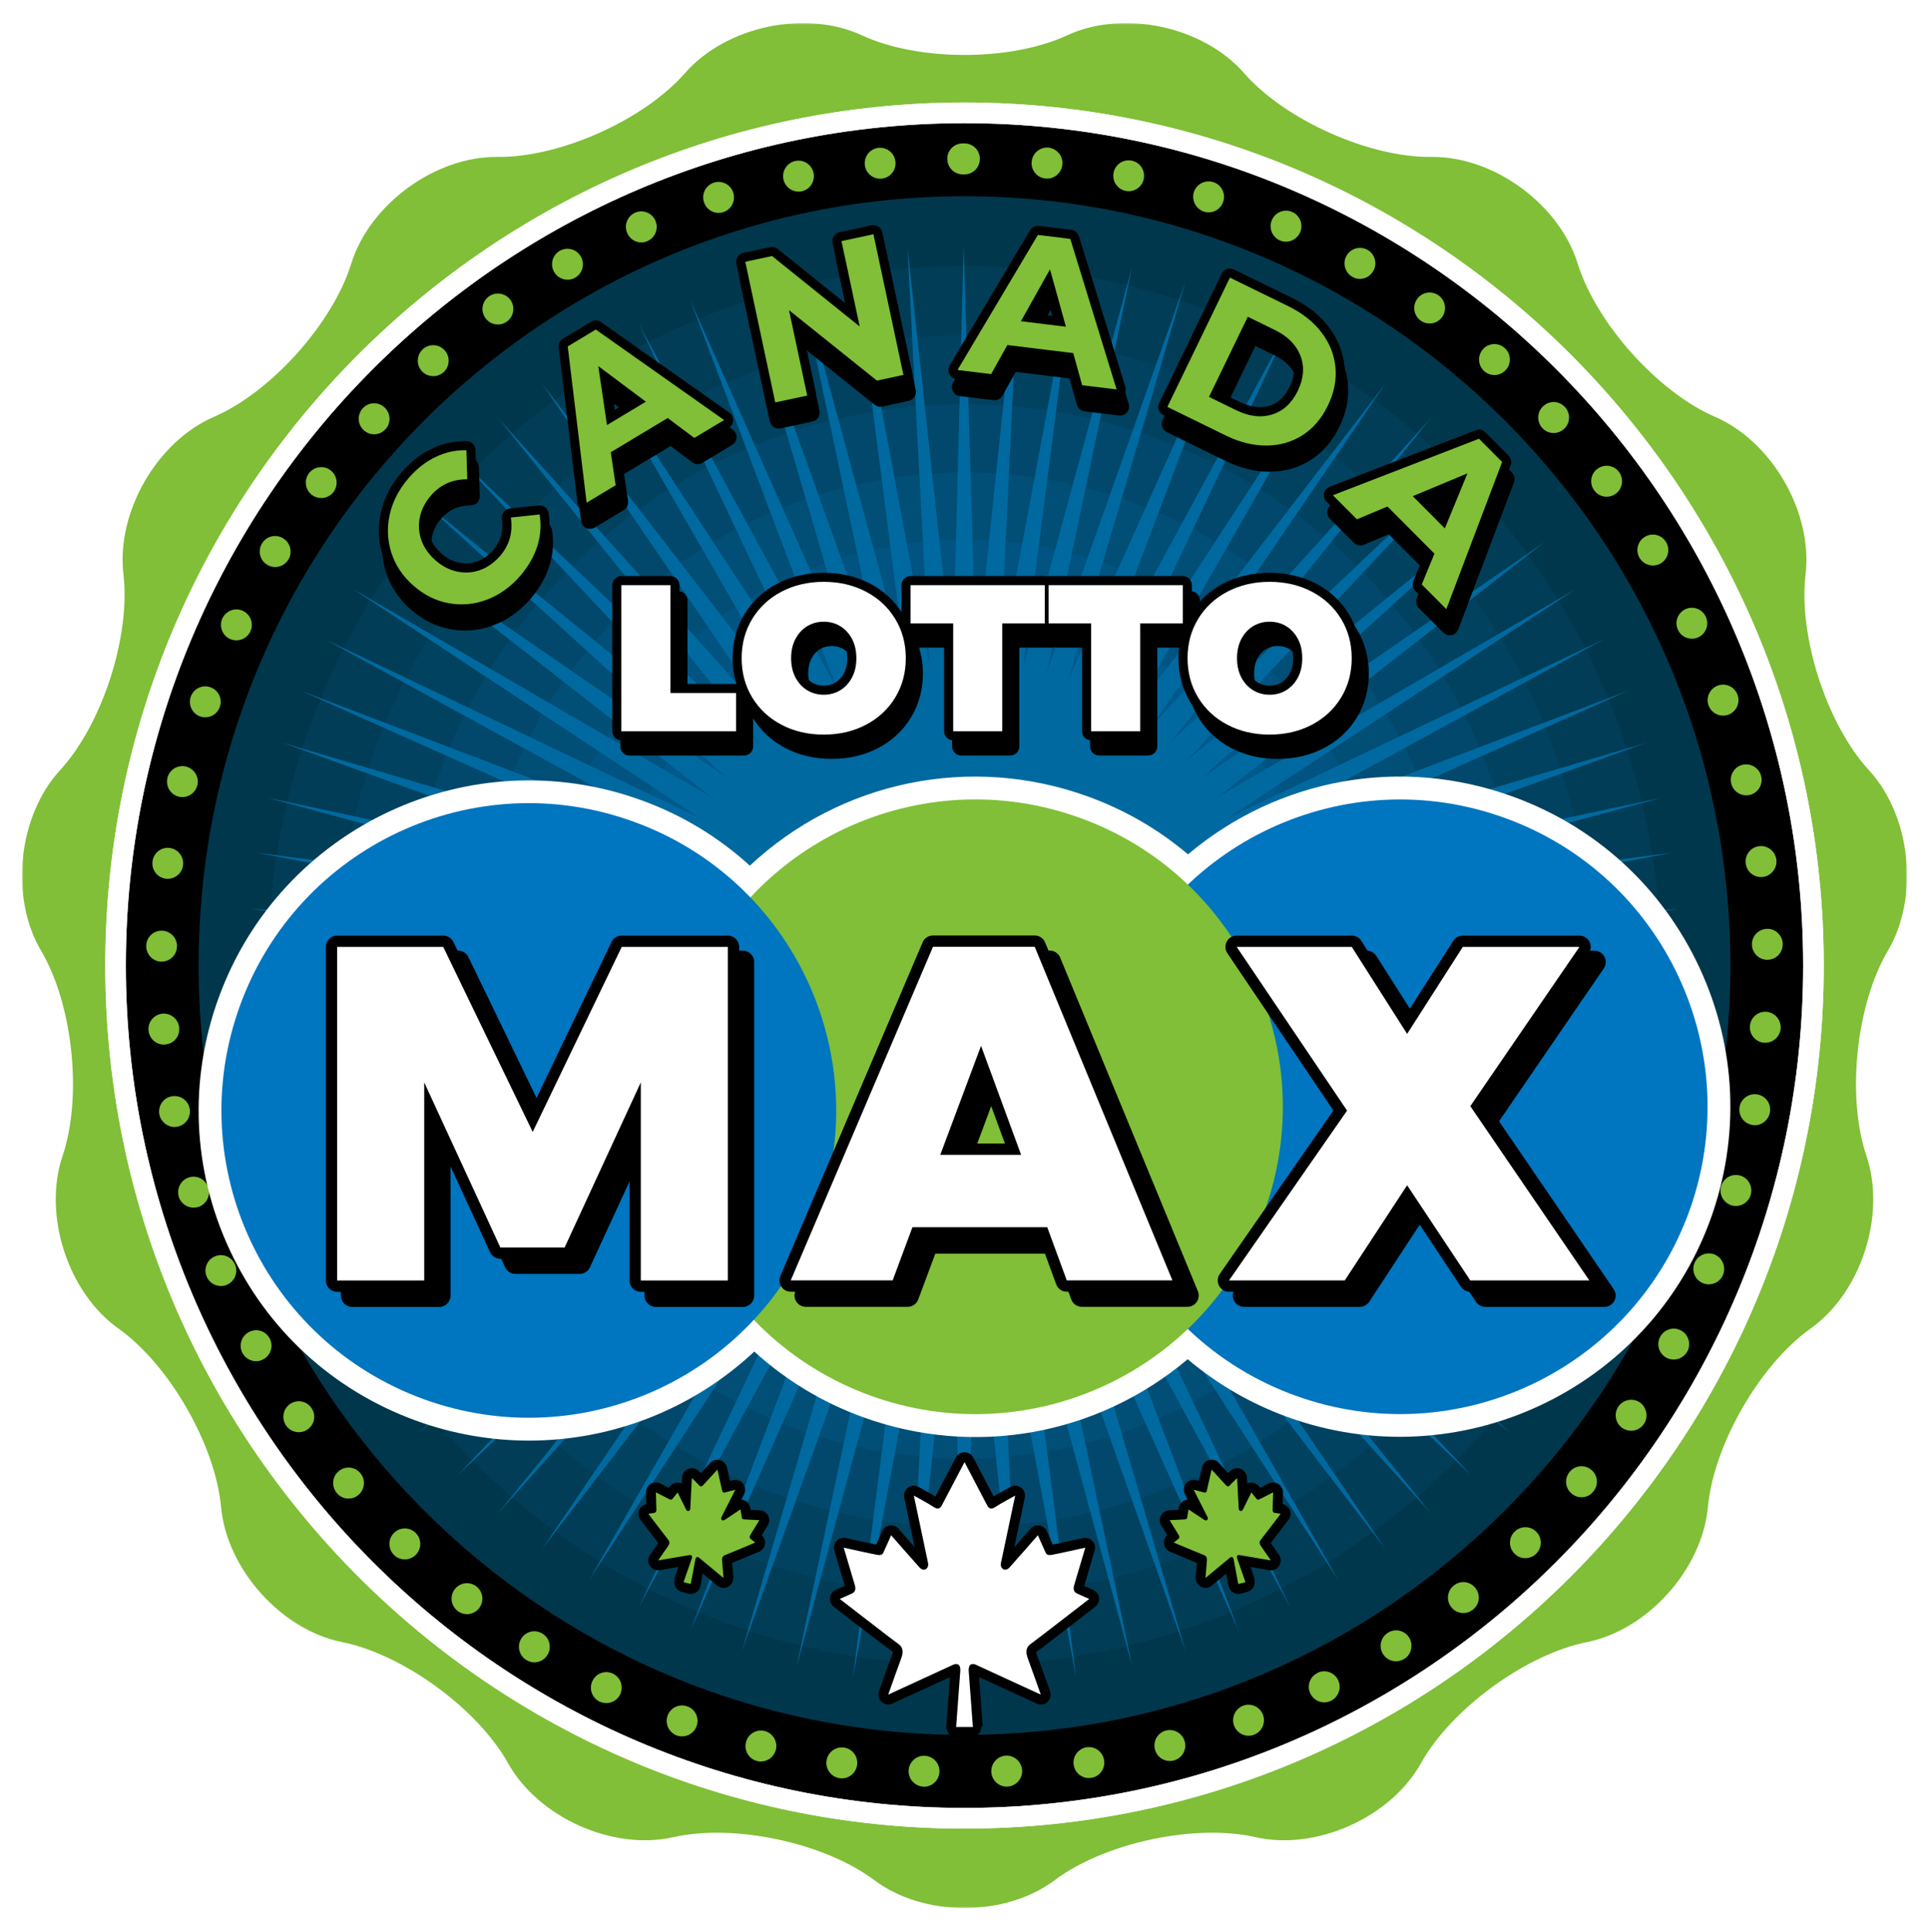 <svg xmlns="http://www.w3.org/2000/svg" xmlns:xlink="http://www.w3.org/1999/xlink" width="614" height="615" viewBox="0 0 614 615"><defs><polygon id="b" points="0 0 600 0 600 600 0 600"/><filter id="a" width="104.2%" height="104.2%" x="-2.1%" y="-1.4%" filterUnits="objectBoundingBox"><feOffset dy="4" in="SourceAlpha" result="shadowOffsetOuter1"/><feGaussianBlur in="shadowOffsetOuter1" result="shadowBlurOuter1" stdDeviation="3.5"/><feColorMatrix in="shadowBlurOuter1" result="shadowMatrixOuter1" values="0 0 0 0 0 0 0 0 0 0 0 0 0 0 0 0 0 0 0.25 0"/><feMerge><feMergeNode in="shadowMatrixOuter1"/><feMergeNode in="SourceGraphic"/></feMerge></filter></defs><g fill="none" fill-rule="evenodd" filter="url(#a)" transform="translate(7.001 3.351)"><path fill="#000" d="M299.986,31.851 C152.8,31.851 33.058,152.144 33.058,299.996 C33.058,447.849 152.8,568.141 299.986,568.141 C447.182,568.141 566.943,447.849 566.943,299.996 C566.943,152.144 447.182,31.851 299.986,31.851"/><mask id="c" fill="#fff"><use xlink:href="#b"/></mask><path fill="#80BF37" d="M299.991,574.72 C149.19,574.72 26.517,451.484 26.517,299.996 C26.517,148.517 149.19,25.281 299.991,25.281 C450.801,25.281 573.494,148.517 573.494,299.996 C573.494,451.484 450.801,574.72 299.991,574.72 M587.884,237.807 C574.461,223.212 565.374,195.159 567.713,175.445 C570.023,155.711 557.052,133.183 538.893,125.337 C520.748,117.496 501.092,95.567 495.196,76.607 C489.348,57.647 468.388,42.351 448.606,42.607 C428.839,42.844 402.036,30.85 388.983,15.931 C375.945,1.003 350.604,-4.416 332.647,3.904 C314.69,12.219 285.316,12.219 267.364,3.904 C249.416,-4.416 224.066,1.003 211.018,15.931 C197.989,30.85 171.147,42.844 151.38,42.607 C131.623,42.351 110.648,57.647 104.786,76.607 C98.909,95.567 79.263,117.496 61.103,125.337 C42.939,133.183 29.978,155.711 32.288,175.445 C34.617,195.159 25.54,223.212 12.122,237.807 C-1.292,252.397 -3.988,278.27 6.115,295.35 C16.208,312.43 19.278,341.774 12.92,360.575 C6.582,379.375 14.581,404.122 30.728,415.565 C46.871,427.066 61.551,452.586 63.365,472.349 C65.185,492.131 82.521,511.478 101.908,515.36 C121.299,519.237 145.056,536.592 154.721,553.908 C164.39,571.215 188.065,581.812 207.355,577.447 C226.627,573.067 255.36,579.206 271.209,591.084 C287.039,602.972 312.972,602.972 328.792,591.084 C344.622,579.206 373.379,573.067 392.675,577.447 C411.955,581.812 435.63,571.215 445.29,553.908 C454.95,536.592 478.716,519.237 498.098,515.36 C517.485,511.478 534.821,492.131 536.626,472.349 C538.45,452.586 553.135,427.066 569.273,415.565 C585.425,404.122 593.414,379.375 587.085,360.575 C580.713,341.774 583.798,312.43 593.877,295.35 C603.989,278.27 601.293,252.397 587.884,237.807" mask="url(#c)"/><path fill="#01374C" d="M299.986,55.116 C434.557,55.116 543.778,164.812 543.778,299.994 C543.778,435.156 434.557,544.876 299.986,544.876 C165.425,544.876 56.223,435.156 56.223,299.994 C56.223,164.812 165.425,55.116 299.986,55.116"/><path fill="#013D57" d="M521.618,295.293 C524.203,418.172 427.005,520.017 304.668,522.613 C182.341,525.213 80.965,427.575 78.381,304.696 C75.801,181.803 172.975,79.973 295.307,77.377 C417.639,74.781 519.034,172.4 521.618,295.293"/><path fill="#014261" d="M499.457,290.591 C504.621,401.181 419.455,495.16 309.354,500.352 C199.257,505.544 105.711,419.991 100.542,309.401 C95.373,198.797 180.529,104.833 290.626,99.641 C400.728,94.448 494.288,179.987 499.457,290.591"/><path fill="#01486C" d="M477.296,285.889 C485.045,384.19 411.902,470.298 314.035,478.091 C216.172,485.875 130.458,412.403 122.704,314.102 C114.955,215.791 188.084,129.687 285.946,121.904 C383.813,114.116 469.542,187.573 477.296,285.889"/><path fill="#014E76" d="M455.13,281.184 C465.468,367.197 404.353,445.445 318.715,455.829 C233.088,466.213 155.204,404.822 144.866,318.805 C134.532,232.779 195.633,154.545 281.265,144.166 C366.903,133.781 444.796,195.163 455.13,281.184"/><path fill="#015381" d="M432.968,276.482 C445.891,350.205 396.799,420.588 323.396,433.568 C250.003,446.544 179.95,397.234 167.027,323.506 C154.109,249.773 203.187,179.404 276.585,166.424 C349.988,153.444 420.045,202.749 432.968,276.482"/><path fill="#00598B" d="M410.807,271.78 C426.314,333.22 389.25,395.727 328.086,411.308 C266.918,426.88 204.696,389.646 189.188,328.211 C173.686,266.762 210.741,204.259 271.904,188.688 C333.077,173.112 395.304,210.336 410.807,271.78"/><path fill="#005E96" d="M388.646,267.078 C406.738,316.228 381.7,370.871 332.767,389.043 C283.833,407.215 229.442,382.067 211.35,332.916 C193.262,283.756 218.295,229.119 267.224,210.947 C316.157,192.775 370.558,217.923 388.646,267.078"/><path fill="#0064A0" d="M366.484,262.376 C387.156,299.238 374.151,346.015 337.447,366.783 C300.748,387.546 254.183,374.479 233.516,337.617 C212.839,300.746 225.849,253.974 262.548,233.211 C299.247,212.442 345.812,225.51 366.484,262.376"/><path fill="#006AAB" d="M344.323,257.674 C367.579,282.247 366.597,321.153 342.128,344.517 C317.664,367.877 278.934,366.891 255.677,342.318 C232.421,317.74 233.403,278.834 257.867,255.469 C282.332,232.11 321.066,233.096 344.323,257.674"/><path fill="#006FB5" d="M322.161,252.972 C348.002,265.261 359.043,296.297 346.814,322.262 C334.579,348.218 303.68,359.312 277.839,347.023 C251.993,334.735 240.952,303.689 253.187,277.733 C265.416,251.773 296.321,240.683 322.161,252.972"/><path fill="#0075C0" d="M299.998,248.27 C328.423,248.27 351.497,271.44 351.497,299.997 C351.497,328.548 328.423,351.724 299.998,351.724 C271.572,351.724 248.504,328.548 248.504,299.997 C248.504,271.44 271.572,248.27 299.998,248.27"/><path fill="#80BF37" d="M299.697,48.158 L299.437,48.158 C296.708,48.158 294.532,45.958 294.532,43.227 C294.494,40.5 296.674,38.301 299.398,38.301 L299.629,38.301 L299.986,38.301 C302.719,38.301 304.89,40.5 304.89,43.227 C304.89,45.958 302.719,48.158 299.986,48.158 L299.697,48.158 Z M325.759,49.473 L325.721,49.473 C323.059,49.178 321.076,46.78 321.384,44.049 C321.668,41.361 324.065,39.389 326.765,39.645 C329.422,39.944 331.443,42.342 331.154,45.069 C330.88,47.602 328.748,49.507 326.284,49.507 C326.096,49.507 325.908,49.473 325.759,49.473 L325.759,49.473 Z M268.268,45.137 C267.974,42.41 269.957,40.002 272.624,39.708 C275.353,39.447 277.73,41.39 278.014,44.116 C278.308,46.814 276.363,49.246 273.63,49.507 L273.63,49.536 L273.144,49.536 C270.679,49.536 268.528,47.66 268.268,45.137 L268.268,45.137 Z M351.268,53.418 C348.602,52.862 346.917,50.266 347.461,47.602 C347.981,44.938 350.623,43.227 353.251,43.793 C355.912,44.315 357.597,46.945 357.053,49.613 C356.601,51.943 354.541,53.514 352.274,53.514 C351.956,53.514 351.59,53.485 351.268,53.418 L351.268,53.418 Z M242.369,49.734 C241.801,47.07 243.51,44.445 246.152,43.889 C248.804,43.333 251.384,45.035 251.957,47.704 C252.51,50.358 250.835,52.992 248.155,53.548 C247.827,53.616 247.505,53.645 247.149,53.645 C244.891,53.645 242.855,52.04 242.369,49.734 L242.369,49.734 Z M376.228,60.026 C373.663,59.166 372.195,56.405 373.003,53.809 C373.86,51.218 376.613,49.802 379.217,50.628 C381.773,51.45 383.212,54.24 382.365,56.802 C381.72,58.905 379.809,60.253 377.686,60.253 C377.195,60.253 376.714,60.157 376.228,60.026 L376.228,60.026 Z M217.072,57 C216.211,54.404 217.65,51.615 220.234,50.788 C222.79,49.966 225.577,51.378 226.4,53.974 C227.213,56.57 225.803,59.34 223.214,60.186 C222.723,60.355 222.237,60.423 221.722,60.423 C219.652,60.423 217.717,59.074 217.072,57 L217.072,57 Z M400.341,69.163 C397.906,68.071 396.741,65.155 397.838,62.69 C398.912,60.186 401.824,59.035 404.307,60.123 C406.795,61.206 407.917,64.135 406.834,66.63 C405.996,68.467 404.201,69.588 402.324,69.588 C401.655,69.588 400.986,69.458 400.341,69.163 L400.341,69.163 Z M192.656,66.862 C191.539,64.363 192.656,61.472 195.144,60.355 C197.637,59.272 200.54,60.384 201.613,62.888 C202.706,65.383 201.584,68.274 199.101,69.395 C198.446,69.685 197.796,69.821 197.132,69.821 C195.245,69.821 193.445,68.704 192.656,66.862 L192.656,66.862 Z M423.443,80.761 C421.114,79.417 420.228,76.429 421.595,74.055 C422.928,71.696 425.946,70.836 428.285,72.189 C430.653,73.533 431.472,76.555 430.119,78.919 C429.19,80.529 427.573,81.423 425.85,81.423 C425.008,81.423 424.199,81.225 423.443,80.761 L423.443,80.761 Z M169.361,79.189 C168.018,76.825 168.837,73.833 171.19,72.479 C173.544,71.135 176.561,71.957 177.89,74.321 C179.242,76.69 178.424,79.678 176.066,81.055 C175.272,81.491 174.463,81.689 173.65,81.689 C171.951,81.689 170.271,80.799 169.361,79.189 L169.361,79.189 Z M445.217,94.703 C442.979,93.122 442.488,90.033 444.062,87.833 C445.641,85.595 448.668,85.107 450.911,86.683 C453.087,88.259 453.621,91.348 452.042,93.547 C451.104,94.896 449.607,95.621 448.047,95.621 C447.07,95.621 446.064,95.326 445.217,94.703 L445.217,94.703 Z M147.496,93.876 C145.898,91.676 146.418,88.587 148.612,87.007 C150.841,85.431 153.878,85.924 155.485,88.128 C157.05,90.362 156.53,93.451 154.335,95.027 C153.454,95.65 152.468,95.95 151.491,95.95 C149.95,95.95 148.449,95.225 147.496,93.876 L147.496,93.876 Z M465.427,110.801 L465.427,110.801 C463.406,108.998 463.208,105.87 465.013,103.84 C466.76,101.8 469.884,101.601 471.905,103.405 C473.946,105.188 474.177,108.302 472.358,110.342 C471.376,111.458 470.043,112.024 468.69,112.024 C467.526,112.024 466.366,111.628 465.427,110.801 L465.427,110.801 Z M127.219,110.738 C125.409,108.698 125.606,105.58 127.637,103.767 C129.669,101.964 132.768,102.157 134.573,104.202 C136.373,106.237 136.176,109.36 134.149,111.164 C133.196,111.985 132.056,112.387 130.905,112.387 C129.539,112.387 128.186,111.826 127.219,110.738 L127.219,110.738 Z M483.928,128.915 C482.085,126.914 482.191,123.791 484.193,121.949 C486.176,120.068 489.275,120.199 491.119,122.21 C492.962,124.187 492.856,127.301 490.844,129.181 C489.906,130.032 488.732,130.491 487.528,130.491 C486.2,130.491 484.896,129.964 483.928,128.915 L483.928,128.915 Z M108.756,129.568 C106.754,127.726 106.629,124.608 108.491,122.602 C110.325,120.595 113.401,120.465 115.403,122.345 C117.395,124.187 117.525,127.301 115.696,129.312 L115.696,129.273 C114.71,130.361 113.401,130.888 112.092,130.888 C110.888,130.888 109.699,130.462 108.756,129.568 L108.756,129.568 Z M500.461,148.794 L500.461,148.794 C498.834,146.599 499.258,143.51 501.433,141.9 C503.623,140.257 506.703,140.692 508.33,142.891 C509.928,145.057 509.504,148.151 507.363,149.761 C506.477,150.442 505.418,150.771 504.393,150.771 C502.896,150.771 501.433,150.085 500.461,148.794 L500.461,148.794 Z M92.296,150.215 C90.135,148.567 89.711,145.487 91.314,143.317 C92.945,141.141 96.031,140.692 98.187,142.326 C100.343,143.964 100.805,147.054 99.169,149.224 L99.198,149.224 C98.22,150.51 96.748,151.187 95.241,151.187 C94.231,151.187 93.176,150.868 92.296,150.215 L92.296,150.215 Z M514.9,170.292 C513.49,167.957 514.245,164.902 516.584,163.519 C518.89,162.112 521.912,162.871 523.303,165.197 C524.723,167.532 523.972,170.553 521.652,171.97 C520.882,172.429 519.977,172.656 519.121,172.656 C517.46,172.656 515.843,171.81 514.9,170.292 L514.9,170.292 Z M78.059,172.429 C75.734,171.056 74.988,168.025 76.36,165.69 C77.765,163.321 80.778,162.567 83.098,163.988 C85.423,165.395 86.178,168.421 84.807,170.751 C83.854,172.298 82.246,173.149 80.586,173.149 C79.729,173.149 78.843,172.927 78.059,172.429 L78.059,172.429 Z M527.086,193.139 C525.917,190.674 526.99,187.754 529.445,186.569 C531.861,185.419 534.811,186.492 535.957,188.962 C537.097,191.394 536.053,194.352 533.598,195.508 C532.924,195.832 532.217,195.962 531.529,195.962 C529.671,195.962 527.895,194.923 527.086,193.139 L527.086,193.139 Z M66.156,196.03 C63.702,194.889 62.648,191.916 63.793,189.46 L63.793,189.484 C64.944,187.024 67.851,185.946 70.31,187.087 C72.76,188.247 73.838,191.167 72.697,193.632 L72.697,193.661 C71.841,195.445 70.079,196.484 68.245,196.484 C67.528,196.484 66.84,196.32 66.156,196.03 L66.156,196.03 Z M536.804,217.132 C535.923,214.57 537.285,211.746 539.86,210.852 C542.387,209.967 545.188,211.316 546.093,213.912 C546.973,216.455 545.64,219.269 543.056,220.182 C542.531,220.347 541.963,220.448 541.448,220.448 C539.427,220.448 537.511,219.172 536.804,217.132 L536.804,217.132 Z M56.752,220.719 C54.172,219.824 52.834,217.035 53.72,214.439 C54.596,211.877 57.378,210.485 59.967,211.418 C62.518,212.302 63.889,215.092 62.975,217.654 C62.287,219.694 60.39,220.985 58.359,220.985 C57.806,220.985 57.281,220.917 56.752,220.719 L56.752,220.719 Z M544.042,242.019 C543.422,239.379 545.058,236.716 547.662,236.092 C550.323,235.478 552.975,237.112 553.591,239.752 C554.212,242.415 552.571,245.074 549.938,245.693 C549.573,245.756 549.183,245.823 548.817,245.823 C546.579,245.823 544.567,244.276 544.042,242.019 L544.042,242.019 Z M49.922,246.249 C47.304,245.63 45.668,242.966 46.288,240.341 L46.255,240.341 C46.876,237.682 49.523,236.029 52.175,236.648 C54.793,237.281 56.434,239.916 55.842,242.58 L55.808,242.58 C55.284,244.847 53.258,246.375 51.068,246.375 C50.673,246.375 50.317,246.346 49.922,246.249 L49.922,246.249 Z M548.658,267.515 C548.321,264.822 550.189,262.357 552.908,261.999 C555.579,261.67 558.048,263.551 558.414,266.277 C558.746,268.951 556.826,271.436 554.159,271.793 C553.962,271.793 553.736,271.822 553.529,271.822 C551.065,271.822 548.976,270.029 548.658,267.515 L548.658,267.515 Z M45.793,272.349 C43.083,272.021 41.182,269.536 41.543,266.833 C41.875,264.136 44.32,262.226 47.006,262.56 C49.691,262.913 51.621,265.393 51.265,268.071 C50.962,270.585 48.839,272.378 46.418,272.378 C46.187,272.378 45.99,272.378 45.793,272.349 L45.793,272.349 Z M550.641,293.369 L550.641,293.369 C550.55,290.618 552.711,288.409 555.415,288.307 C558.144,288.22 560.363,290.367 560.455,293.113 L560.426,293.113 C560.532,295.815 558.38,298.107 555.642,298.165 L555.55,298.165 C552.879,298.165 550.718,296.037 550.641,293.369 L550.641,293.369 Z M44.32,298.759 C41.61,298.691 39.483,296.4 39.545,293.727 C39.579,290.981 41.836,288.834 44.551,288.902 C47.27,288.97 49.393,291.213 49.364,293.925 L49.325,293.925 C49.301,296.598 47.111,298.759 44.421,298.759 L44.32,298.759 Z M554.515,324.574 C551.815,324.347 549.794,322.003 549.991,319.286 C550.189,316.549 552.532,314.529 555.257,314.717 C557.976,314.944 559.978,317.333 559.781,320.04 C559.584,322.626 557.418,324.574 554.9,324.574 L554.515,324.574 Z M40.267,320.591 C40.036,317.918 42.067,315.529 44.777,315.302 C47.468,315.114 49.816,317.134 50.052,319.842 C50.278,322.592 48.247,324.932 45.533,325.13 C45.408,325.159 45.278,325.159 45.138,325.159 C42.626,325.159 40.465,323.211 40.267,320.591 L40.267,320.591 Z M550.67,350.728 C547.989,350.235 546.223,347.649 546.714,344.966 C547.2,342.307 549.77,340.532 552.407,341.03 C555.098,341.523 556.855,344.062 556.359,346.745 C555.945,349.123 553.895,350.83 551.555,350.83 C551.262,350.83 550.973,350.796 550.67,350.728 L550.67,350.728 Z M43.704,347.33 C43.247,344.646 45.013,342.079 47.66,341.625 C50.341,341.137 52.901,342.892 53.388,345.57 C53.85,348.243 52.083,350.83 49.431,351.284 C49.133,351.342 48.839,351.381 48.546,351.381 C46.226,351.381 44.156,349.679 43.704,347.33 L43.704,347.33 Z M544.182,376.345 C541.569,375.562 540.086,372.821 540.827,370.244 C541.569,367.6 544.307,366.101 546.911,366.846 C549.505,367.6 551.007,370.375 550.256,372.956 C549.635,375.146 547.662,376.543 545.549,376.543 C545.096,376.543 544.634,376.476 544.182,376.345 L544.182,376.345 Z M49.884,373.551 L49.884,373.512 C49.133,370.926 50.639,368.185 53.219,367.402 C55.842,366.647 58.557,368.146 59.312,370.771 L59.341,370.771 C60.092,373.377 58.586,376.118 56.006,376.872 C55.549,376.993 55.053,377.061 54.629,377.061 C52.468,377.061 50.538,375.692 49.884,373.551 L49.884,373.551 Z M535.085,401.121 C532.544,400.111 531.341,397.22 532.337,394.725 C533.362,392.177 536.25,390.969 538.767,391.979 C541.251,393.028 542.454,395.9 541.448,398.448 C540.668,400.338 538.835,401.479 536.9,401.479 C536.279,401.479 535.668,401.372 535.085,401.121 L535.085,401.121 Z M58.759,398.974 L58.759,398.974 C57.743,396.446 58.947,393.575 61.44,392.555 C63.957,391.491 66.801,392.714 67.851,395.247 C68.861,397.756 67.653,400.628 65.165,401.638 C64.549,401.914 63.923,402.006 63.307,402.006 C61.372,402.006 59.539,400.855 58.759,398.974 L58.759,398.974 Z M523.438,424.848 C521.041,423.571 520.146,420.569 521.426,418.201 C522.697,415.774 525.657,414.865 528.063,416.151 C530.46,417.446 531.341,420.41 530.104,422.837 L530.075,422.837 C529.18,424.49 527.471,425.404 525.748,425.404 C524.959,425.404 524.16,425.234 523.438,424.848 L523.438,424.848 Z M70.175,423.344 C68.9,420.946 69.814,417.964 72.201,416.687 C74.589,415.348 77.578,416.281 78.843,418.689 C80.124,421.082 79.204,424.074 76.812,425.336 C76.1,425.742 75.315,425.95 74.526,425.95 C72.76,425.95 71.056,424.978 70.175,423.344 L70.175,423.344 Z M509.432,447.245 C507.194,445.742 506.612,442.672 508.094,440.419 C509.639,438.142 512.681,437.547 514.938,439.046 C517.167,440.588 517.749,443.658 516.267,445.911 C515.304,447.308 513.754,448.086 512.195,448.086 C511.256,448.086 510.284,447.801 509.432,447.245 L509.432,447.245 Z M84.051,446.404 C82.511,444.108 83.098,441.077 85.36,439.539 C87.617,438.012 90.659,438.597 92.166,440.878 C93.701,443.097 93.114,446.206 90.852,447.695 C90.005,448.284 89.052,448.546 88.104,448.546 C86.535,448.546 85.004,447.801 84.051,446.404 L84.051,446.404 Z M493.251,468.071 C491.148,466.345 490.883,463.208 492.63,461.153 C494.353,459.036 497.443,458.775 499.522,460.53 C501.64,462.256 501.9,465.364 500.134,467.448 C499.195,468.642 497.804,469.251 496.394,469.251 C495.263,469.251 494.165,468.874 493.251,468.071 L493.251,468.071 Z M100.179,467.863 L100.179,467.863 C98.447,465.819 98.711,462.681 100.805,460.955 C102.865,459.205 105.974,459.471 107.707,461.579 C109.444,463.633 109.175,466.761 107.081,468.506 C106.172,469.309 105.06,469.667 103.948,469.667 C102.538,469.667 101.166,469.082 100.179,467.863 L100.179,467.863 Z M475.015,487.138 C473.128,485.199 473.166,482.076 475.111,480.186 C477.046,478.281 480.16,478.31 482.056,480.283 C483.928,482.207 483.89,485.335 481.955,487.239 C480.992,488.177 479.765,488.637 478.533,488.637 C477.243,488.637 475.958,488.148 475.015,487.138 L475.015,487.138 Z M118.44,487.645 L118.44,487.645 C116.476,485.731 116.447,482.603 118.344,480.67 C120.211,478.716 123.315,478.678 125.279,480.563 C127.219,482.444 127.281,485.567 125.375,487.544 C124.398,488.545 123.118,489.023 121.843,489.023 C120.63,489.023 119.388,488.574 118.44,487.645 L118.44,487.645 Z M454.935,504.237 C453.245,502.1 453.621,499.016 455.743,497.343 C457.861,495.617 460.941,495.975 462.616,498.136 C464.339,500.253 463.969,503.357 461.827,505.02 C460.941,505.735 459.873,506.108 458.8,506.108 C457.341,506.108 455.907,505.474 454.935,504.237 L454.935,504.237 Z M138.597,505.378 L138.597,505.378 C136.479,503.705 136.118,500.582 137.774,498.494 C139.449,496.342 142.553,495.975 144.68,497.672 C146.808,499.335 147.169,502.472 145.47,504.595 C144.521,505.803 143.082,506.465 141.61,506.465 C140.565,506.465 139.487,506.108 138.597,505.378 L138.597,505.378 Z M433.223,519.185 C431.765,516.908 432.453,513.838 434.735,512.402 C437.03,510.913 440.058,511.609 441.511,513.867 C442.941,516.173 442.291,519.218 440.019,520.703 L440.019,520.664 C439.182,521.215 438.263,521.466 437.387,521.466 C435.769,521.466 434.162,520.664 433.223,519.185 L433.223,519.185 Z M160.457,521.007 L160.457,521.007 C158.171,519.542 157.478,516.501 158.946,514.186 C160.395,511.904 163.432,511.203 165.723,512.697 C168.018,514.123 168.663,517.198 167.239,519.475 C166.276,520.968 164.717,521.8 163.071,521.8 C162.161,521.8 161.266,521.534 160.457,521.007 L160.457,521.007 Z M410.116,531.817 C408.884,529.38 409.861,526.436 412.297,525.208 L412.297,525.169 C414.693,523.951 417.663,524.933 418.895,527.379 C420.098,529.806 419.121,532.769 416.715,534.007 C415.993,534.345 415.247,534.543 414.506,534.543 C412.72,534.543 410.973,533.513 410.116,531.817 L410.116,531.817 Z M183.791,534.272 C181.374,533.064 180.388,530.105 181.601,527.669 C182.804,525.208 185.754,524.207 188.18,525.435 C190.596,526.658 191.573,529.607 190.365,532.082 C189.508,533.77 187.776,534.77 185.985,534.77 C185.258,534.77 184.508,534.601 183.791,534.272 L183.791,534.272 Z M385.806,541.973 C384.867,539.435 386.133,536.583 388.674,535.602 C391.201,534.64 394.031,535.931 395.008,538.483 C395.952,541.031 394.681,543.873 392.159,544.835 C391.557,545.063 390.975,545.169 390.393,545.169 C388.458,545.169 386.557,543.941 385.806,541.973 L385.806,541.973 Z M208.39,545.063 C205.839,544.072 204.568,541.258 205.516,538.701 C206.464,536.167 209.285,534.867 211.836,535.839 C214.387,536.781 215.657,539.605 214.714,542.172 C213.963,544.139 212.096,545.367 210.103,545.367 C209.55,545.367 208.948,545.27 208.39,545.063 L208.39,545.063 Z M360.634,549.568 C359.917,546.895 361.467,544.202 364.099,543.506 C366.703,542.815 369.403,544.4 370.116,547.025 C370.794,549.66 369.244,552.353 366.602,553.044 C366.188,553.165 365.755,553.204 365.37,553.204 C363.161,553.204 361.178,551.758 360.634,549.568 L360.634,549.568 Z M233.951,553.204 C231.338,552.512 229.759,549.829 230.452,547.199 C231.112,544.574 233.793,542.974 236.44,543.665 C239.053,544.366 240.637,547.064 239.944,549.699 C239.347,551.889 237.349,553.363 235.203,553.363 C234.76,553.363 234.336,553.305 233.951,553.204 L233.951,553.204 Z M334.755,554.456 C334.331,551.758 336.194,549.264 338.85,548.838 C341.522,548.408 344.02,550.264 344.433,552.938 C344.867,555.65 343.043,558.13 340.376,558.565 C340.083,558.604 339.818,558.633 339.596,558.633 C337.233,558.633 335.111,556.892 334.755,554.456 L334.755,554.456 Z M260.192,558.671 C257.511,558.236 255.677,555.751 256.096,553.044 C256.5,550.371 259.022,548.5 261.703,548.935 C264.389,549.331 266.223,551.86 265.804,554.562 C265.443,556.989 263.325,558.734 260.938,558.734 C260.712,558.734 260.452,558.695 260.192,558.671 L260.192,558.671 Z M308.524,556.684 C308.404,553.967 310.483,551.628 313.188,551.492 C315.868,551.371 318.188,553.44 318.347,556.167 C318.482,558.894 316.383,561.19 313.698,561.359 L313.433,561.359 C310.839,561.359 308.668,559.319 308.524,556.684 L308.524,556.684 Z M286.861,561.359 C284.194,561.229 282.086,558.932 282.206,556.206 C282.341,553.503 284.685,551.4 287.347,551.531 C290.076,551.671 292.155,553.967 292.02,556.684 C291.895,559.319 289.719,561.398 287.116,561.398 C287.019,561.398 286.957,561.398 286.861,561.359 L286.861,561.359 Z"/><polygon fill="#0069A0" points="299.737 70.819 303.722 203.632 317.641 71.302 311.192 204.13 335.545 73.826 318.633 205.135 353.421 77.302 326.107 207.122 370.334 82.291 333.028 209.119 387.246 88.295 340.522 212.111 403.63 95.788 346.967 215.607 419.027 104.756 353.421 219.605 433.971 114.772 359.413 224.091 448.391 125.761 365.357 229.094 461.299 138.224 370.829 234.572 473.745 151.189 375.777 240.102 484.652 165.185 380.268 246.565 494.59 180.157 383.747 253.058 503.538 196.139 387.246 259.565 511.017 212.604 390.202 266.551 516.985 229.094 392.719 274.049 521.943 246.565 394.172 281.024 525.442 264.061 395.669 288.532 527.415 282.011 396.179 296.514 528.411 300.004 396.179 303.997 527.415 317.992 395.669 311.456 525.442 335.981 394.172 318.984 521.943 353.438 392.719 326.482 516.985 370.923 390.202 333.457 511.017 387.892 387.246 340.453 503.538 404.367 384.248 347.443 494.59 419.832 380.268 353.902 484.652 434.789 375.777 359.935 473.745 448.785 370.829 365.91 461.299 462.258 365.357 371.397 448.391 474.267 359.413 375.898 433.971 485.729 353.421 380.384 419.027 495.712 346.967 384.397 403.63 504.205 340.522 387.892 387.246 511.723 333.028 390.875 370.334 518.191 326.107 393.379 353.421 523.195 318.633 394.877 335.545 526.709 311.192 396.362 317.641 528.691 303.722 396.85 299.737 529.165 296.257 396.85 281.828 528.691 288.811 396.362 264.467 526.709 281.351 394.877 246.558 523.195 273.925 393.379 229.159 518.191 266.431 390.875 212.757 511.723 259.491 387.892 196.344 504.205 253.017 384.397 180.457 495.712 246.558 380.384 165.536 485.729 240.085 375.898 151.608 474.267 234.641 371.397 138.69 462.258 229.159 365.91 126.253 448.785 224.183 359.935 115.332 434.789 219.716 353.902 105.388 419.832 215.741 347.443 96.427 404.367 212.261 340.453 88.981 387.892 209.768 333.457 83.003 370.923 207.294 326.482 78.046 353.438 205.296 318.984 74.552 335.981 204.305 311.456 72.569 317.992 203.8 303.997 71.592 300.004 203.8 296.514 72.569 282.011 204.305 288.532 74.552 264.061 205.296 281.024 78.046 246.565 207.294 274.049 83.003 229.094 209.768 266.551 88.981 212.604 212.261 259.565 96.427 196.139 215.741 253.058 105.388 180.157 219.716 246.565 115.332 165.185 224.183 240.102 126.253 151.189 229.159 234.572 138.69 138.224 234.641 229.094 151.608 125.761 240.085 224.091 165.536 114.772 246.558 219.605 180.457 104.756 253.017 215.607 196.344 95.788 259.491 212.111 212.757 88.295 266.431 209.119 229.159 82.291 273.925 207.122 246.558 77.302 281.351 205.135 264.467 73.826 288.811 204.13 281.828 71.302 296.257 203.632"/><path fill="#FFF" d="M299.981,31.851 C152.8,31.851 33.053,152.144 33.053,299.996 C33.053,447.849 152.8,568.141 299.981,568.141 C447.182,568.141 566.943,447.849 566.943,299.996 C566.943,152.144 447.182,31.851 299.981,31.851 M299.981,574.721 C149.19,574.721 26.508,451.484 26.508,299.996 C26.508,148.518 149.19,25.282 299.981,25.282 C450.796,25.282 573.494,148.518 573.494,299.996 C573.494,451.484 450.796,574.721 299.981,574.721"/><path fill="#FFF" d="M533.924,300.626 C522.064,275.144 500.998,255.821 474.589,246.24 C438.968,233.255 399.925,240.332 371.144,264.605 C361.701,256.624 351.045,250.46 339.397,246.225 C301.952,232.583 260.469,241.251 231.683,268.207 C221.59,259.031 210.034,252.05 197.241,247.41 C142.82,227.579 82.427,255.749 62.612,310.202 C53.034,336.496 54.252,364.961 66.034,390.351 C77.879,415.876 98.96,435.232 125.407,444.862 C137.17,449.136 149.332,451.215 161.379,451.215 C187.658,451.215 213.36,441.333 233.093,422.876 C243.181,432.047 254.742,439.042 267.554,443.707 C303.208,456.668 342.256,449.571 371.043,425.312 C380.476,433.284 391.122,439.453 402.765,443.688 C457.161,463.455 517.559,435.295 537.403,380.909 C546.976,354.552 545.739,326.035 533.924,300.626"/><path fill="#0075C0" d="M472.13,253.069 C421.363,234.563 365.239,260.76 346.762,311.53 C328.284,362.271 354.458,418.378 405.225,436.864 C455.997,455.317 512.102,429.154 530.608,378.418 C549.051,327.648 522.912,271.507 472.13,253.069"/><path fill="#80BF37" d="M336.93,253.055 C286.157,234.549 230.024,260.746 211.542,311.526 C193.065,362.271 219.238,418.388 270.015,436.879 C320.796,455.337 376.911,429.169 395.417,378.428 C413.865,327.648 387.726,271.493 336.93,253.055"/><path fill="#0075C0" d="M194.773,254.237 C144.005,235.731 87.881,261.928 69.404,312.698 C50.927,363.435 77.1,419.546 127.868,438.033 C178.64,456.485 234.745,430.322 253.251,379.586 C271.694,328.816 245.555,272.675 194.773,254.237"/><path fill="#000" d="M229.462 295.265 195.675 295.265C194.299 295.265 193.043 296.063 192.446 297.3L167.336 349.501 142.097 297.3C141.5 296.058 140.244 295.265 138.868 295.265L105.09 295.265C103.112 295.265 101.504 296.88 101.504 298.871L101.504 405.057C101.504 407.049 103.112 408.663 105.09 408.663L132.813 408.663C134.796 408.663 136.403 407.049 136.403 405.057L136.403 358.358 153.788 396.06C154.375 397.332 155.65 398.149 157.046 398.149L177.506 398.149C178.902 398.149 180.173 397.332 180.76 396.06L198.164 358.348 198.164 405.057C198.164 407.049 199.771 408.663 201.754 408.663L229.462 408.663C231.445 408.663 233.053 407.049 233.053 405.057L233.053 298.871C233.053 296.88 231.445 295.265 229.462 295.265M506.625 403.003 470.142 349.564 503.477 300.912C504.228 299.81 504.319 298.379 503.699 297.194 503.078 296.01 501.85 295.265 500.517 295.265L463.395 295.265C462.177 295.265 461.031 295.889 460.377 296.924L445.678 319.882 431.085 296.933C430.426 295.894 429.285 295.265 428.062 295.265L391.426 295.265C390.102 295.265 388.885 296.005 388.259 297.18 387.638 298.359 387.715 299.785 388.456 300.893L422.205 350.942 386.04 402.974C385.27 404.081 385.184 405.517 385.8 406.706 386.416 407.9 387.643 408.645 388.981 408.645L425.824 408.645C427.032 408.645 428.159 408.035 428.823 407.02L445.688 381.268 462.803 407.04C463.467 408.045 464.588 408.645 465.787 408.645L503.67 408.645C504.998 408.645 506.225 407.905 506.841 406.721 507.462 405.536 507.385 404.11 506.625 403.003M317.659 361.453 302.257 361.453 310.021 340.68 317.659 361.453ZM330.452 297.457C329.893 296.108 328.589 295.233 327.136 295.233L294.749 295.233C293.315 295.233 292.015 296.089 291.452 297.418L246.181 403.609C245.705 404.721 245.82 405.997 246.484 407.012 247.149 408.022 248.275 408.632 249.478 408.632L281.918 408.632C283.414 408.632 284.752 407.694 285.277 406.287L290.711 391.697 328.618 391.697 333.975 406.272C334.49 407.684 335.838 408.632 337.339 408.632L370.963 408.632C372.161 408.632 373.283 408.032 373.947 407.031 374.611 406.026 374.736 404.759 374.279 403.647L330.452 297.457Z"/><path fill="#000" d="M224.675 290.459 190.888 290.459C189.511 290.459 188.255 291.252 187.658 292.494L162.549 344.69 137.314 292.49C136.713 291.247 135.457 290.459 134.085 290.459L100.307 290.459C98.324 290.459 96.717 292.074 96.717 294.066L96.717 400.251C96.717 402.243 98.324 403.858 100.307 403.858L128.025 403.858C130.008 403.858 131.621 402.243 131.621 400.251L131.621 353.552 149 391.255C149.592 392.526 150.863 393.343 152.259 393.343L172.719 393.343C174.115 393.343 175.385 392.526 175.977 391.255L193.376 353.542 193.376 400.251C193.376 402.243 194.988 403.858 196.967 403.858L224.675 403.858C226.658 403.858 228.265 402.243 228.265 400.251L228.265 294.066C228.265 292.074 226.658 290.459 224.675 290.459M501.84 398.197 465.358 344.754 498.693 296.106C499.443 295.004 499.535 293.573 498.914 292.388 498.293 291.199 497.066 290.46 495.733 290.46L458.61 290.46C457.387 290.46 456.247 291.083 455.592 292.118L440.889 315.076 426.3 292.127C425.641 291.088 424.5 290.46 423.278 290.46L386.641 290.46C385.318 290.46 384.095 291.194 383.474 292.374 382.849 293.554 382.926 294.98 383.672 296.087L417.416 346.136 381.251 398.168C380.486 399.27 380.394 400.711 381.015 401.9 381.631 403.094 382.858 403.839 384.196 403.839L421.04 403.839C422.248 403.839 423.374 403.23 424.038 402.214L440.898 376.462 458.018 402.234C458.682 403.239 459.799 403.839 461.002 403.839L498.885 403.839C500.213 403.839 501.441 403.099 502.057 401.915 502.678 400.73 502.596 399.299 501.84 398.197M312.869 356.648 297.468 356.648 305.236 335.875 312.869 356.648ZM325.662 292.651C325.109 291.302 323.8 290.427 322.351 290.427L289.964 290.427C288.525 290.427 287.231 291.283 286.668 292.612L241.397 398.803C240.92 399.915 241.036 401.191 241.7 402.206 242.364 403.217 243.49 403.826 244.694 403.826L277.133 403.826C278.63 403.826 279.968 402.888 280.493 401.481L285.922 386.886 323.833 386.886 329.19 401.467C329.705 402.878 331.048 403.826 332.555 403.826L366.178 403.826C367.377 403.826 368.498 403.226 369.162 402.226 369.826 401.22 369.951 399.953 369.494 398.842L325.662 292.651Z"/><polygon fill="#FFF" points="100.304 294.064 134.081 294.064 162.559 352.96 190.889 294.064 224.676 294.064 224.676 400.249 196.968 400.249 196.968 337.186 172.72 389.739 152.26 389.739 128.026 337.186 128.026 400.249 100.304 400.249"/><polygon fill="#FFF" points="386.643 294.064 423.275 294.064 440.886 321.755 458.607 294.064 495.734 294.064 460.994 344.751 498.882 400.23 460.994 400.23 440.886 369.933 421.037 400.23 384.194 400.23 421.773 346.168"/><path fill="#FFF" d="M292.287,360.25 L318.022,360.25 L305.263,325.544 L292.287,360.25 Z M332.553,400.22 L326.339,383.285 L283.431,383.285 L277.131,400.22 L244.692,400.22 L289.967,294.029 L322.349,294.029 L366.181,400.22 L332.553,400.22 Z"/><path fill="#000" d="M165.535 158.948 156.385 159.929C155.606 160.016 154.893 160.418 154.407 161.041 153.926 161.665 153.719 162.462 153.835 163.241 154.407 167.103 153.502 170.342 151.072 173.146 149.537 174.916 147.857 176.11 145.922 176.801 144.045 177.478 142.173 177.604 140.199 177.183 138.197 176.762 136.368 175.8 134.597 174.253 132.831 172.706 131.642 171.01 130.944 169.061 130.265 167.166 130.14 165.286 130.554 163.304 130.963 161.317 131.945 159.431 133.461 157.681 135.872 154.897 138.909 153.543 142.741 153.543L142.808 153.543C143.578 153.335 144.343 153.234 144.887 152.668 145.431 152.107 145.729 151.344 145.705 150.56L145.436 141.312C145.388 139.765 144.151 138.528 142.615 138.499 138.823 138.412 135.069 139.209 131.531 140.897 128.032 142.56 124.827 145.064 122.001 148.327 118.623 152.209 116.38 156.531 115.331 161.162 114.277 165.827 114.474 170.463 115.918 174.949 117.362 179.416 120.014 183.371 123.797 186.692 127.585 190.013 131.844 192.116 136.44 192.948 137.961 193.223 139.482 193.359 140.998 193.359 144.074 193.359 147.12 192.793 150.104 191.667 154.518 189.999 158.455 187.2 161.81 183.337 164.644 180.064 166.68 176.525 167.86 172.813 169.053 169.037 169.332 165.179 168.692 161.351 168.437 159.842 167.128 158.832 165.535 158.948M188.397 121.138 194.475 125.682 189.508 128.674 188.397 121.138ZM185.374 100.606C184.445 99.949 183.208 99.905 182.231 100.49L173.313 105.861C172.331 106.451 171.792 107.558 171.927 108.699L177.938 158.454C178.058 159.43 178.66 160.276 179.536 160.711 179.94 160.91 180.373 161.002 180.806 161.002 181.321 161.002 181.836 160.866 182.289 160.591L191.539 155.026C192.545 154.422 193.089 153.267 192.911 152.106L191.641 143.53 206.445 134.625 213.357 139.808C214.3 140.509 215.571 140.581 216.567 139.972L226.049 134.273C226.886 133.765 227.415 132.871 227.449 131.889 227.488 130.908 227.026 129.975 226.222 129.409L185.374 100.606ZM274.925 72.034C274.593 70.473 273.062 69.477 271.498 69.806L261.328 71.986C260.582 72.145 259.923 72.6 259.509 73.248 259.09 73.895 258.946 74.679 259.105 75.433L263.205 94.659 241.629 77.308C240.95 76.762 240.055 76.559 239.222 76.738L230.703 78.565C229.957 78.725 229.303 79.179 228.889 79.822 228.47 80.47 228.326 81.253 228.484 82.007L238.024 126.783C238.317 128.141 239.516 129.079 240.849 129.079 241.046 129.079 241.248 129.055 241.455 129.011L251.62 126.831C252.366 126.672 253.026 126.217 253.44 125.569 253.858 124.922 254.003 124.138 253.844 123.384L249.739 104.139 271.392 121.494C272.071 122.04 272.937 122.253 273.799 122.069L282.25 120.256C283.001 120.092 283.656 119.643 284.07 118.995 284.488 118.347 284.633 117.564 284.474 116.81L274.925 72.034ZM329.428 98.679 323.681 97.974 327.392 91.341 329.428 98.679ZM337.523 73.265C337.187 72.173 336.243 71.38 335.112 71.24L324.788 69.978C323.652 69.838 322.55 70.384 321.963 71.375L296.377 114.362C295.877 115.203 295.833 116.247 296.262 117.122 296.69 118.007 297.537 118.611 298.509 118.727L309.218 120.037C310.378 120.182 311.509 119.602 312.082 118.578L316.303 111.026 333.437 113.115 335.748 121.478C336.065 122.604 337.023 123.436 338.183 123.576L349.152 124.92C349.267 124.935 349.383 124.939 349.498 124.939 350.35 124.939 351.163 124.562 351.717 123.9 352.343 123.146 352.55 122.126 352.256 121.183L337.523 73.265ZM398.643 105.742C402.084 107.43 404.274 109.61 405.338 112.404 406.368 115.131 406.127 118.012 404.578 121.207 403.033 124.398 400.934 126.375 398.162 127.236 395.322 128.12 392.266 127.724 388.829 126.047L382.77 123.078 392.593 102.784 398.643 105.742ZM422.034 114.681C421.591 110.122 419.892 105.892 416.99 102.097 414.146 98.389 410.252 95.305 405.42 92.941L386.837 83.843C386.149 83.5 385.35 83.461 384.628 83.703 383.901 83.954 383.304 84.491 382.972 85.177L363.061 126.332C362.368 127.772 362.964 129.508 364.394 130.209L382.982 139.307C387.727 141.632 392.463 142.812 397.045 142.812 397.127 142.812 397.204 142.812 397.286 142.807 402.046 142.764 406.406 141.502 410.247 139.051 414.088 136.58 417.154 133.013 419.358 128.435 421.582 123.857 422.477 119.23 422.034 114.681L422.034 114.681ZM455.854 154.114 452.956 161.148 448.86 157.034 455.854 154.114ZM474.254 143.082 466.895 135.685C466.086 134.873 464.883 134.607 463.814 135.033L417.306 153.011C416.397 153.364 415.723 154.157 415.521 155.119 415.319 156.076 415.612 157.077 416.305 157.773L423.939 165.436C424.762 166.262 426.018 166.509 427.086 166.059L435.047 162.728 447.267 174.993 443.961 183.008C443.518 184.091 443.763 185.338 444.591 186.17L452.417 194.026C452.961 194.572 453.702 194.872 454.458 194.872 454.66 194.872 454.862 194.852 455.064 194.809 456.017 194.601 456.807 193.919 457.158 193.006L474.913 146.161C475.317 145.093 475.062 143.889 474.254 143.082L474.254 143.082Z"/><path fill="#000" d="M164.45 153.519 155.3 154.5C154.52 154.587 153.808 154.989 153.322 155.612 152.841 156.236 152.634 157.034 152.749 157.812 153.322 161.674 152.417 164.913 149.987 167.717 148.451 169.487 146.771 170.681 144.837 171.372 142.96 172.049 141.087 172.175 139.114 171.754 137.112 171.333 135.283 170.371 133.512 168.824 131.745 167.277 130.557 165.581 129.859 163.632 129.18 161.737 129.055 159.857 129.469 157.875 129.878 155.888 130.86 154.002 132.376 152.252 134.787 149.468 137.824 148.114 141.655 148.114L141.723 148.114C142.493 147.906 143.258 147.805 143.802 147.239 144.346 146.678 144.644 145.915 144.62 145.131L144.351 135.883C144.302 134.336 143.065 133.099 141.53 133.07 137.737 132.983 133.983 133.78 130.446 135.468 126.947 137.131 123.741 139.635 120.916 142.898 117.537 146.78 115.295 151.102 114.245 155.733 113.191 160.398 113.389 165.034 114.833 169.521 116.276 173.987 118.928 177.942 122.711 181.263 126.499 184.584 130.759 186.687 135.355 187.519 136.876 187.794 138.397 187.93 139.913 187.93 142.988 187.93 146.035 187.364 149.019 186.238 153.433 184.57 157.37 181.771 160.724 177.908 163.559 174.635 165.595 171.097 166.774 167.384 167.968 163.608 168.247 159.75 167.607 155.922 167.352 154.413 166.043 153.403 164.45 153.519M187.311 115.708 193.39 120.253 188.423 123.245 187.311 115.708ZM184.289 95.177C183.36 94.52 182.123 94.476 181.146 95.061L172.227 100.432C171.245 101.022 170.706 102.129 170.841 103.27L176.853 153.024C176.973 154.001 177.575 154.847 178.451 155.282 178.855 155.48 179.288 155.572 179.721 155.572 180.236 155.572 180.751 155.437 181.204 155.161L190.454 149.597C191.46 148.993 192.004 147.837 191.826 146.677L190.555 138.101 205.36 129.196 212.271 134.378C213.215 135.079 214.485 135.152 215.482 134.543L224.963 128.843C225.801 128.336 226.33 127.441 226.364 126.46 226.402 125.478 225.94 124.545 225.136 123.98L184.289 95.177ZM273.839 66.605C273.507 65.044 271.976 64.048 270.412 64.377L260.242 66.557C259.496 66.716 258.837 67.171 258.423 67.819 258.004 68.466 257.86 69.25 258.019 70.004L262.119 89.23 240.543 71.879C239.864 71.333 238.969 71.13 238.136 71.309L229.617 73.136C228.871 73.296 228.217 73.75 227.803 74.393 227.384 75.041 227.24 75.824 227.399 76.578L236.938 121.354C237.232 122.712 238.43 123.65 239.763 123.65 239.96 123.65 240.163 123.626 240.37 123.582L250.535 121.402C251.281 121.243 251.94 120.788 252.354 120.14 252.773 119.493 252.917 118.709 252.758 117.955L248.653 98.71 270.306 116.065C270.985 116.611 271.851 116.824 272.713 116.64L281.164 114.828C281.915 114.663 282.57 114.214 282.984 113.566 283.402 112.918 283.547 112.135 283.388 111.381L273.839 66.605ZM328.342 93.251 322.591 92.545 326.306 85.912 328.342 93.251ZM336.438 67.837C336.096 66.744 335.153 65.951 334.026 65.811L323.703 64.549C322.562 64.409 321.46 64.955 320.872 65.946L295.291 108.933C294.791 109.774 294.748 110.818 295.176 111.693 295.604 112.578 296.451 113.182 297.424 113.298L308.133 114.609C309.288 114.754 310.424 114.173 310.996 113.149L315.217 105.597 332.347 107.686 334.662 116.049C334.975 117.176 335.937 118.007 337.097 118.147L348.066 119.491C348.177 119.506 348.297 119.511 348.412 119.511 349.264 119.511 350.078 119.133 350.626 118.471 351.257 117.717 351.459 116.697 351.17 115.754L336.438 67.837ZM397.552 100.313C400.994 102 403.184 104.18 404.247 106.975 405.282 109.701 405.037 112.582 403.492 115.778 401.947 118.969 399.848 120.946 397.076 121.806 394.232 122.691 391.18 122.295 387.739 120.617L381.684 117.649 391.503 97.354 397.552 100.313ZM420.944 109.252C420.501 104.693 418.802 100.463 415.9 96.668 413.06 92.96 409.166 89.876 404.334 87.512L385.746 78.414C385.058 78.07 384.264 78.032 383.542 78.273 382.815 78.525 382.218 79.061 381.886 79.748L361.975 120.902C361.277 122.343 361.874 124.078 363.308 124.779L381.891 133.878C386.641 136.203 391.373 137.383 395.959 137.383 396.041 137.383 396.118 137.383 396.2 137.378 400.96 137.334 405.316 136.072 409.161 133.621 412.997 131.151 416.063 127.583 418.268 123.005 420.491 118.427 421.386 113.801 420.944 109.252L420.944 109.252ZM454.763 148.685 451.866 155.719 447.77 151.605 454.763 148.685ZM473.163 137.653 465.804 130.256C464.995 129.444 463.792 129.178 462.724 129.604L416.216 147.582C415.306 147.935 414.632 148.728 414.43 149.69 414.228 150.647 414.526 151.648 415.215 152.344L422.848 160.007C423.671 160.833 424.927 161.08 425.996 160.63L433.956 157.299 446.177 169.564 442.87 177.579C442.427 178.662 442.673 179.909 443.501 180.741L451.327 188.597C451.87 189.143 452.612 189.443 453.367 189.443 453.569 189.443 453.772 189.423 453.974 189.38 454.927 189.172 455.716 188.49 456.067 187.577L473.822 140.732C474.227 139.664 473.972 138.46 473.163 137.653L473.163 137.653Z"/><path fill="#80BF37" d="M147.999 183.521C144.023 185.029 139.976 185.411 135.87 184.662 131.76 183.922 128.015 182.061 124.608 179.078 121.21 176.096 118.866 172.61 117.581 168.622 116.296 164.629 116.118 160.549 117.061 156.377 118.009 152.205 120.011 148.352 123.092 144.803 125.676 141.82 128.545 139.582 131.683 138.088 134.821 136.595 138.079 135.884 141.463 135.966L141.732 145.214C137.035 145.195 133.184 146.906 130.196 150.353 128.347 152.48 127.159 154.796 126.644 157.281 126.119 159.775 126.287 162.221 127.144 164.614 127.996 167.012 129.483 169.144 131.615 171.01 133.738 172.871 136.039 174.07 138.517 174.592 141.001 175.124 143.431 174.96 145.814 174.104 148.196 173.248 150.309 171.754 152.162 169.623 155.151 166.176 156.306 162.1 155.608 157.387L164.758 156.406C165.326 159.794 165.08 163.154 164.026 166.504 162.958 169.85 161.133 173.016 158.544 176.004 155.502 179.514 151.984 182.018 147.999 183.521M198.577 120.514 183.431 109.192 186.203 127.959 198.577 120.514ZM205.532 125.711 187.411 136.608 188.971 147.108 179.72 152.672 173.709 102.917 182.632 97.551 223.48 126.354 213.998 132.054 205.532 125.711Z"/><polygon fill="#80BF37" points="271.014 67.214 280.563 111.99 272.112 113.803 244.139 91.376 249.933 118.564 239.764 120.745 230.224 75.974 238.738 74.147 266.639 96.578 260.844 69.395"/><path fill="#80BF37" d="M332.281 96.654 327.213 78.381 317.958 94.904 332.281 96.654ZM334.611 105.042 313.645 102.48 308.481 111.728 297.772 110.422 323.358 67.431 333.677 68.693 348.414 116.61 337.446 115.271 334.611 105.042ZM386.474 123.224C390.57 125.226 394.386 125.68 397.929 124.578 401.471 123.476 404.191 120.967 406.087 117.051 407.983 113.125 408.267 109.427 406.944 105.942 405.62 102.451 402.905 99.71 398.814 97.709L390.175 93.474 377.825 118.985 386.474 123.224ZM384.481 81.021 403.069 90.114C407.507 92.294 411.025 95.064 413.61 98.439 416.194 101.813 417.677 105.511 418.071 109.533 418.461 113.556 417.662 117.626 415.67 121.735 413.682 125.859 410.991 128.996 407.608 131.177 404.215 133.342 400.408 134.44 396.172 134.479 391.937 134.517 387.595 133.444 383.158 131.273L364.57 122.17 384.481 81.021ZM452.888 160.841 460.093 143.317 442.675 150.592 452.888 160.841ZM449.581 168.885 434.627 153.88 424.891 157.95 417.257 150.288 463.765 132.309 471.124 139.701 453.369 186.54 445.543 178.684 449.581 168.885Z"/><path fill="#000" d="M264.192,202.216 C264.89,203.536 265.241,205.146 265.241,207.002 C265.241,208.858 264.89,210.468 264.192,211.783 C263.508,213.074 262.633,214.031 261.506,214.722 C259.278,216.081 256.222,216.081 253.984,214.722 C252.862,214.036 251.986,213.074 251.303,211.788 C250.605,210.468 250.254,208.858 250.254,207.002 C250.254,205.146 250.605,203.536 251.303,202.221 C251.986,200.93 252.862,199.968 253.979,199.291 C255.1,198.61 256.332,198.281 257.747,198.281 C259.162,198.281 260.394,198.61 261.506,199.286 C262.633,199.973 263.508,200.93 264.192,202.216 M406.122,202.216 C406.82,203.536 407.176,205.146 407.176,207.002 C407.176,208.858 406.82,210.468 406.122,211.783 C405.439,213.074 404.563,214.031 403.436,214.722 C401.208,216.081 398.152,216.081 395.918,214.722 C394.792,214.036 393.916,213.074 393.233,211.788 C392.535,210.468 392.179,208.858 392.179,207.002 C392.179,205.146 392.535,203.536 393.233,202.221 C393.916,200.93 394.792,199.968 395.914,199.291 C397.03,198.61 398.262,198.281 399.677,198.281 C401.092,198.281 402.325,198.61 403.436,199.286 C404.563,199.973 405.439,200.93 406.122,202.216 M424.893,192.973 C422.38,188.835 418.862,185.562 414.434,183.236 C405.698,178.663 393.671,178.663 384.916,183.236 C380.734,185.431 377.403,188.506 374.919,192.32 L374.919,183.754 C374.919,182.154 373.63,180.853 372.032,180.853 L329.307,180.853 C329.1,180.853 328.912,180.93 328.715,180.974 C328.517,180.93 328.33,180.853 328.118,180.853 L285.393,180.853 C283.8,180.853 282.505,182.154 282.505,183.754 L282.505,192.325 C280.027,188.506 276.691,185.431 272.509,183.236 C263.768,178.663 251.741,178.663 242.981,183.236 C238.558,185.562 235.044,188.835 232.527,192.973 C230.01,197.116 228.735,201.839 228.735,207.002 C228.735,209.898 229.177,212.634 229.976,215.225 C229.923,215.22 229.885,215.201 229.837,215.201 L211.827,215.201 L211.827,183.754 C211.827,182.154 210.537,180.853 208.939,180.853 L193.33,180.853 C191.732,180.853 190.443,182.154 190.443,183.754 L190.443,230.255 C190.443,231.855 191.732,233.151 193.33,233.151 L229.837,233.151 C231.435,233.151 232.725,231.855 232.725,230.255 L232.725,221.312 C235.227,225.309 238.664,228.5 242.981,230.767 C247.346,233.059 252.313,234.214 257.747,234.214 C263.181,234.214 268.148,233.054 272.509,230.767 C276.932,228.447 280.45,225.169 282.963,221.036 C285.48,216.893 286.76,212.175 286.76,207.002 C286.76,204.121 286.322,201.389 285.533,198.808 L296.063,198.808 L296.063,230.255 C296.063,231.855 297.358,233.151 298.951,233.151 L314.555,233.151 C316.153,233.151 317.448,231.855 317.448,230.255 L317.448,198.808 L328.118,198.808 C328.33,198.808 328.517,198.73 328.715,198.687 C328.912,198.73 329.1,198.808 329.307,198.808 L339.977,198.808 L339.977,230.255 C339.977,231.855 341.267,233.151 342.865,233.151 L358.469,233.151 C360.067,233.151 361.361,231.855 361.361,230.255 L361.361,198.808 L371.892,198.808 C371.103,201.394 370.665,204.121 370.665,207.002 C370.665,212.17 371.94,216.888 374.462,221.036 C376.975,225.169 380.493,228.447 384.916,230.767 C389.277,233.059 394.244,234.214 399.677,234.214 C405.111,234.214 410.078,233.054 414.439,230.767 C418.862,228.447 422.38,225.169 424.893,221.036 C427.415,216.893 428.685,212.175 428.685,207.002 C428.685,201.834 427.415,197.111 424.893,192.973"/><path fill="#000" d="M261.64,197.382 C262.337,198.701 262.689,200.311 262.689,202.168 C262.689,204.024 262.337,205.634 261.64,206.949 C260.956,208.24 260.08,209.197 258.954,209.888 C256.726,211.246 253.669,211.246 251.431,209.888 C250.31,209.202 249.434,208.24 248.75,206.954 C248.053,205.634 247.701,204.024 247.701,202.168 C247.701,200.311 248.053,198.701 248.75,197.386 C249.434,196.096 250.31,195.134 251.426,194.457 C252.548,193.775 253.78,193.447 255.195,193.447 C256.61,193.447 257.842,193.775 258.954,194.452 C260.08,195.139 260.956,196.096 261.64,197.382 M403.57,197.382 C404.268,198.701 404.624,200.311 404.624,202.168 C404.624,204.024 404.268,205.634 403.57,206.949 C402.886,208.24 402.01,209.197 400.884,209.888 C398.656,211.246 395.599,211.246 393.366,209.888 C392.24,209.202 391.364,208.24 390.68,206.954 C389.983,205.634 389.626,204.024 389.626,202.168 C389.626,200.311 389.983,198.701 390.68,197.386 C391.364,196.096 392.24,195.134 393.361,194.457 C394.478,193.775 395.71,193.447 397.125,193.447 C398.54,193.447 399.772,193.775 400.884,194.452 C402.01,195.139 402.886,196.096 403.57,197.382 M422.34,188.138 C419.828,184 416.31,180.727 411.882,178.402 C403.146,173.829 391.118,173.829 382.364,178.402 C378.181,180.597 374.851,183.672 372.367,187.486 L372.367,178.919 C372.367,177.319 371.077,176.019 369.479,176.019 L326.754,176.019 C326.547,176.019 326.36,176.096 326.162,176.14 C325.965,176.096 325.777,176.019 325.566,176.019 L282.841,176.019 C281.248,176.019 279.953,177.319 279.953,178.919 L279.953,187.491 C277.474,183.672 274.139,180.597 269.956,178.402 C261.216,173.829 249.188,173.829 240.429,178.402 C236.006,180.727 232.492,184 229.975,188.138 C227.458,192.281 226.182,197.005 226.182,202.168 C226.182,205.063 226.625,207.8 227.424,210.391 C227.371,210.386 227.333,210.367 227.285,210.367 L209.274,210.367 L209.274,178.919 C209.274,177.319 207.984,176.019 206.387,176.019 L190.778,176.019 C189.18,176.019 187.89,177.319 187.89,178.919 L187.89,225.421 C187.89,227.021 189.18,228.316 190.778,228.316 L227.285,228.316 C228.882,228.316 230.172,227.021 230.172,225.421 L230.172,216.477 C232.675,220.475 236.112,223.666 240.429,225.933 C244.794,228.225 249.761,229.38 255.195,229.38 C260.629,229.38 265.596,228.22 269.956,225.933 C274.38,223.613 277.898,220.335 280.41,216.202 C282.927,212.059 284.208,207.34 284.208,202.168 C284.208,199.286 283.77,196.555 282.98,193.973 L293.511,193.973 L293.511,225.421 C293.511,227.021 294.806,228.316 296.399,228.316 L312.003,228.316 C313.601,228.316 314.895,227.021 314.895,225.421 L314.895,193.973 L325.566,193.973 C325.777,193.973 325.965,193.896 326.162,193.853 C326.36,193.896 326.547,193.973 326.754,193.973 L337.425,193.973 L337.425,225.421 C337.425,227.021 338.715,228.316 340.313,228.316 L355.916,228.316 C357.514,228.316 358.809,227.021 358.809,225.421 L358.809,193.973 L369.34,193.973 C368.55,196.56 368.112,199.286 368.112,202.168 C368.112,207.336 369.388,212.054 371.91,216.202 C374.422,220.335 377.941,223.613 382.364,225.933 C386.724,228.225 391.691,229.38 397.125,229.38 C402.559,229.38 407.526,228.22 411.887,225.933 C416.31,223.613 419.828,220.335 422.34,216.202 C424.862,212.059 426.133,207.34 426.133,202.168 C426.133,197 424.862,192.277 422.34,188.138"/><polygon fill="#FFF" points="190.778 178.918 206.386 178.918 206.386 213.261 227.284 213.261 227.284 225.419 190.778 225.419"/><path fill="#FFF" d="M260.453,212.366 C262.017,211.414 263.263,210.06 264.188,208.315 C265.116,206.565 265.579,204.515 265.579,202.171 C265.579,199.821 265.116,197.771 264.188,196.021 C263.263,194.276 262.017,192.927 260.453,191.97 C258.888,191.023 257.137,190.544 255.192,190.544 C253.252,190.544 251.501,191.023 249.936,191.97 C248.372,192.927 247.126,194.276 246.201,196.021 C245.273,197.771 244.811,199.821 244.811,202.171 C244.811,204.515 245.273,206.565 246.201,208.315 C247.126,210.06 248.372,211.414 249.936,212.366 C251.501,213.318 253.252,213.797 255.192,213.797 C257.137,213.797 258.888,213.318 260.453,212.366 M241.769,223.359 C237.798,221.281 234.689,218.39 232.441,214.687 C230.193,210.993 229.067,206.821 229.067,202.171 C229.067,197.52 230.193,193.343 232.441,189.65 C234.689,185.947 237.798,183.06 241.769,180.977 C245.735,178.898 250.211,177.854 255.192,177.854 C260.174,177.854 264.654,178.898 268.62,180.977 C272.586,183.06 275.695,185.947 277.943,189.65 C280.196,193.343 281.317,197.52 281.317,202.171 C281.317,206.821 280.196,210.993 277.943,214.687 C275.695,218.39 272.586,221.281 268.62,223.359 C264.654,225.443 260.174,226.482 255.192,226.482 C250.211,226.482 245.735,225.443 241.769,223.359"/><polygon fill="#FFF" points="296.4 191.075 282.842 191.075 282.842 178.917 325.567 178.917 325.567 191.075 312.004 191.075 312.004 225.418 296.4 225.418"/><polygon fill="#FFF" points="340.314 191.075 326.755 191.075 326.755 178.917 369.48 178.917 369.48 191.075 355.917 191.075 355.917 225.418 340.314 225.418"/><path fill="#FFF" d="M402.384,212.366 C403.944,211.414 405.195,210.06 406.119,208.315 C407.048,206.565 407.505,204.515 407.505,202.171 C407.505,199.821 407.048,197.771 406.119,196.021 C405.195,194.276 403.944,192.927 402.384,191.97 C400.82,191.023 399.068,190.544 397.124,190.544 C395.184,190.544 393.432,191.023 391.863,191.97 C390.299,192.927 389.052,194.276 388.128,196.021 C387.204,197.771 386.742,199.821 386.742,202.171 C386.742,204.515 387.204,206.565 388.128,208.315 C389.052,210.06 390.299,211.414 391.863,212.366 C393.432,213.318 395.184,213.797 397.124,213.797 C399.068,213.797 400.82,213.318 402.384,212.366 M383.695,223.359 C379.73,221.281 376.62,218.39 374.373,214.687 C372.125,210.993 370.999,206.821 370.999,202.171 C370.999,197.52 372.125,193.343 374.373,189.65 C376.62,185.947 379.73,183.06 383.695,180.977 C387.666,178.898 392.142,177.854 397.124,177.854 C402.105,177.854 406.581,178.898 410.547,180.977 C414.518,183.06 417.627,185.947 419.875,189.65 C422.127,193.343 423.249,197.52 423.249,202.171 C423.249,206.821 422.127,210.993 419.875,214.687 C417.627,218.39 414.518,221.281 410.547,223.359 C406.581,225.443 402.105,226.482 397.124,226.482 C392.142,226.482 387.666,225.443 383.695,223.359"/><path fill="#000" d="M342.81,501.21 C342.67,500.103 341.953,499.15 340.933,498.715 C340.928,498.71 339.301,498.019 338.098,497.477 C338.863,494.881 341.443,486.189 341.443,486.189 C341.756,485.121 341.491,483.966 340.73,483.153 C339.98,482.336 338.853,481.993 337.766,482.22 C337.761,482.22 330.984,483.734 328.091,484.314 C327.374,482.718 326.21,480.074 326.21,480.069 C325.776,479.088 324.876,478.392 323.822,478.232 C322.773,478.077 321.695,478.464 320.997,479.267 C320.992,479.271 318.331,482.322 315.852,485.145 C317.2,478.754 319.192,469.366 319.192,469.366 C319.447,468.162 318.981,466.925 318.003,466.195 C317.026,465.455 315.708,465.363 314.634,465.948 C314.225,466.175 311.246,467.804 309.263,468.984 C307.4,465.411 302.78,456.594 302.78,456.594 C302.236,455.564 301.172,454.921 300.013,454.916 L300.008,454.916 C298.848,454.916 297.784,455.564 297.245,456.594 L290.738,468.989 C288.808,467.833 285.785,466.175 285.371,465.948 C284.293,465.358 282.979,465.455 282.002,466.19 C281.025,466.925 280.558,468.162 280.814,469.361 C280.814,469.361 282.801,478.749 284.149,485.145 C281.67,482.322 279.009,479.271 279.004,479.267 C278.301,478.464 277.228,478.077 276.179,478.232 C275.125,478.392 274.225,479.088 273.791,480.069 C273.791,480.074 272.651,482.665 271.905,484.318 C269.113,483.758 262.24,482.22 262.235,482.22 C261.153,481.993 260.026,482.341 259.271,483.149 C258.515,483.966 258.245,485.121 258.563,486.189 L261.903,497.477 C260.719,498.009 259.068,498.715 259.064,498.715 C258.043,499.155 257.331,500.103 257.187,501.21 C257.052,502.317 257.504,503.414 258.38,504.096 C259.083,504.637 275.505,517.361 277.156,518.396 C277.156,518.4 277.204,518.71 276.901,519.493 C276.309,521.025 272.771,531.018 272.771,531.018 C272.348,532.207 272.675,533.537 273.604,534.387 C274.533,535.248 275.885,535.461 277.021,534.929 C277.021,534.929 289.929,528.992 295.382,526.488 C295.031,531.182 294.218,542.151 294.218,542.151 C294.15,543.022 294.449,543.882 295.041,544.525 C295.633,545.163 296.465,545.531 297.337,545.531 L302.202,545.531 C303.93,545.531 305.331,544.124 305.331,542.388 C305.331,542.321 305.326,542.248 305.326,542.185 L305.788,542.151 C305.788,542.151 304.984,531.429 304.628,526.488 L322.98,534.929 C324.116,535.456 325.464,535.243 326.397,534.387 C327.321,533.537 327.654,532.207 327.23,531.018 C327.23,531.018 323.688,521.016 323.096,519.503 C322.879,518.942 322.845,518.628 322.797,518.56 C324.896,517.052 340.928,504.627 341.616,504.096 C342.497,503.414 342.949,502.317 342.81,501.21"/><path fill="#FFF" d="M302.67,542.391 C302.67,542.391 301.414,525.674 301.341,524.654 C301.163,521.879 302.862,522.227 303.531,522.526 C304.21,522.836 324.28,532.069 324.28,532.069 C324.28,532.069 320.776,522.154 320.184,520.636 C319.597,519.118 319.289,517.199 320.93,516.039 C322.663,514.816 339.706,501.608 339.706,501.608 C339.706,501.608 336.587,500.269 335.735,499.844 C334.455,499.244 334.719,497.833 334.883,497.301 C335.042,496.769 338.45,485.293 338.45,485.293 C338.45,485.293 329.43,487.299 327.736,487.589 C326.234,487.835 325.989,487.188 325.772,486.753 C325.363,485.911 323.351,481.338 323.351,481.338 C323.351,481.338 316.007,489.75 314.317,491.601 C312.955,493.095 311.242,491.954 311.593,490.214 C311.92,488.57 316.132,468.711 316.132,468.711 C316.132,468.711 311.203,471.394 309.836,472.327 C308.455,473.265 307.695,472.762 307.233,471.863 C306.78,470.983 300.008,458.061 300.008,458.061 C300.008,458.061 293.227,470.983 292.765,471.863 C292.307,472.762 291.547,473.265 290.161,472.327 C288.784,471.394 283.875,468.711 283.875,468.711 C283.875,468.711 288.077,488.57 288.409,490.214 C288.755,491.954 287.056,493.095 285.685,491.601 C283.995,489.75 276.651,481.338 276.651,481.338 C276.651,481.338 274.639,485.911 274.225,486.753 C274.013,487.188 273.763,487.835 272.266,487.589 C270.567,487.299 261.557,485.293 261.557,485.293 C261.557,485.293 264.96,496.769 265.119,497.301 C265.278,497.833 265.542,499.244 264.262,499.844 C263.401,500.269 260.291,501.608 260.291,501.608 C260.291,501.608 277.339,514.816 279.072,516.039 C280.713,517.199 280.405,519.118 279.813,520.636 C279.226,522.154 275.717,532.069 275.717,532.069 C275.717,532.069 295.802,522.836 296.471,522.526 C297.144,522.227 298.843,521.879 298.651,524.654 C298.579,525.674 297.337,542.391 297.337,542.391 L302.203,542.391"/><path fill="#000" d="M403.531 473.327C403.132 472.351 402.275 471.645 401.255 471.437L401.361 467.763C401.389 466.646 400.831 465.597 399.893 465.007 398.949 464.408 397.775 464.364 396.788 464.882 396.788 464.882 395.359 465.631 394.151 466.25 393.92 465.965 393.751 465.752 393.746 465.752 393.077 464.915 392.043 464.49 390.969 464.592 390.623 464.63 390.3 464.727 389.992 464.867 389.939 463.755 389.896 462.972 389.896 462.972 389.833 461.749 389.068 460.671 387.932 460.217 386.792 459.762 385.502 460.009 384.621 460.86 384.621 460.86 384.323 461.145 383.923 461.536 382.575 460.076 380.944 458.302 380.944 458.302 380.159 457.442 378.966 457.103 377.839 457.398 376.718 457.703 375.852 458.602 375.597 459.738L374.624 464.04C374.09 463.905 373.691 463.804 373.691 463.804 372.511 463.514 371.26 463.949 370.5 464.911 369.739 465.873 369.609 467.188 370.163 468.285 370.163 468.285 370.519 468.981 371.019 469.977 370.687 470.006 370.355 470.088 370.042 470.224 369.065 470.659 368.372 471.563 368.209 472.621 368.209 472.621 368.165 472.892 368.112 473.26 366.755 473.327 365.152 473.4 365.148 473.4 364.045 473.443 363.044 474.081 362.52 475.063 362.005 476.044 362.043 477.233 362.621 478.181L364.541 481.318C363.757 482.014 363.367 483.059 363.511 484.103 363.66 485.205 364.382 486.148 365.408 486.573 365.408 486.573 371.25 489.019 373.955 490.136 373.816 491.731 373.58 494.7 373.58 494.7 373.479 495.957 374.143 497.156 375.255 497.736 376.362 498.325 377.724 498.18 378.696 497.373 378.696 497.373 381.17 495.314 383.326 493.525L384.067 497.46C384.226 498.321 384.741 499.07 385.478 499.539 385.983 499.853 386.561 500.017 387.143 500.017 387.408 500.017 387.682 499.984 387.952 499.911L390.036 499.35C391.706 498.901 392.697 497.18 392.25 495.502 392.23 495.43 392.206 495.362 392.187 495.289L392.379 495.222 391.061 491.437 396.99 492.442C398.256 492.679 399.474 492.104 400.148 491.035 400.826 489.967 400.802 488.599 400.085 487.559 400.085 487.559 398.42 485.133 397.486 483.798 399.276 481.483 403.122 476.426 403.122 476.426 403.796 475.536 403.95 474.357 403.531 473.327M234.849 473.398C234.849 473.398 233.241 473.326 231.889 473.263 231.831 472.895 231.792 472.625 231.788 472.625 231.629 471.561 230.936 470.662 229.954 470.232 229.641 470.087 229.314 470.005 228.977 469.976 229.482 468.98 229.833 468.284 229.833 468.284 230.387 467.191 230.262 465.871 229.501 464.909 228.741 463.947 227.494 463.507 226.31 463.807 226.31 463.807 225.911 463.904 225.377 464.039L224.404 459.741C224.145 458.6 223.283 457.701 222.162 457.397 221.035 457.097 219.842 457.44 219.057 458.301 219.057 458.301 217.421 460.075 216.078 461.535 215.683 461.148 215.38 460.858 215.38 460.858 214.499 460.007 213.2 459.765 212.069 460.215 210.933 460.67 210.168 461.752 210.105 462.975 210.105 462.975 210.062 463.754 210.004 464.866 209.701 464.726 209.373 464.634 209.032 464.595 207.958 464.489 206.919 464.914 206.255 465.75 206.255 465.75 206.081 465.963 205.85 466.248 204.637 465.63 203.213 464.885 203.213 464.88 202.221 464.368 201.042 464.411 200.108 465.011 199.165 465.601 198.612 466.65 198.641 467.761L198.746 471.44C197.726 471.648 196.865 472.349 196.47 473.326 196.046 474.355 196.205 475.535 196.879 476.425 196.879 476.425 200.729 481.491 202.515 483.797 201.591 485.121 199.916 487.563 199.916 487.563 199.199 488.602 199.175 489.97 199.853 491.034 200.527 492.102 201.75 492.673 203.011 492.441 203.011 492.441 206.178 491.909 208.94 491.435 208.286 493.32 207.622 495.225 207.622 495.225L207.814 495.288C207.79 495.361 207.771 495.433 207.751 495.501 207.304 497.178 208.295 498.899 209.965 499.349L212.049 499.91C212.314 499.982 212.589 500.021 212.858 500.021 213.44 500.021 214.018 499.856 214.523 499.537 215.26 499.073 215.77 498.319 215.934 497.463 215.934 497.463 216.304 495.477 216.675 493.519L221.305 497.372C222.277 498.179 223.634 498.314 224.746 497.739 225.858 497.154 226.522 495.96 226.421 494.698 226.421 494.698 226.185 491.764 226.041 490.135 228.746 489.023 234.594 486.577 234.594 486.577 235.619 486.151 236.345 485.204 236.495 484.101 236.639 483.052 236.244 482.008 235.46 481.317L237.375 478.179C237.958 477.232 237.996 476.047 237.476 475.066 236.952 474.085 235.956 473.447 234.849 473.398"/><path fill="#80BF37" d="M389.426 496.262C389.426 496.262 386.976 489.247 386.832 488.817 386.437 487.652 387.207 487.599 387.525 487.652 387.852 487.705 397.512 489.349 397.512 489.349 397.512 489.349 394.874 485.5 394.446 484.92 394.017 484.335 393.671 483.552 394.239 482.866 394.845 482.141 400.635 474.517 400.635 474.517 400.635 474.517 399.148 474.304 398.734 474.217 398.118 474.111 398.07 473.473 398.079 473.226 398.084 472.984 398.229 467.672 398.229 467.672 398.229 467.672 394.595 469.571 393.907 469.89 393.291 470.171 393.113 469.924 392.963 469.765 392.699 469.446 391.312 467.72 391.312 467.72 391.312 467.72 389.127 472.172 388.612 473.158 388.198 473.956 387.332 473.666 387.289 472.878 387.241 472.138 386.774 463.137 386.774 463.137 386.774 463.137 384.969 464.858 384.492 465.414 384.006 465.975 383.621 465.849 383.323 465.52 383.024 465.192 378.649 460.439 378.649 460.439 378.649 460.439 377.22 466.753 377.119 467.183 377.028 467.623 376.763 467.928 376.06 467.686 375.362 467.444 372.951 466.859 372.951 466.859 372.951 466.859 377.023 474.884 377.355 475.551 377.701 476.257 377.1 476.939 376.344 476.46 375.41 475.861 371.3 473.105 371.3 473.105 371.3 473.105 370.963 475.295 370.881 475.706 370.843 475.914 370.809 476.219 370.135 476.286 369.375 476.359 365.284 476.538 365.284 476.538 365.284 476.538 368.061 481.063 368.186 481.27 368.311 481.483 368.59 482.058 368.109 482.465 367.791 482.745 366.612 483.673 366.612 483.673 366.612 483.673 375.425 487.367 376.301 487.695 377.143 488 377.23 488.86 377.148 489.576 377.071 490.296 376.7 494.952 376.7 494.952 376.7 494.952 384.252 488.677 384.502 488.469 384.752 488.261 385.445 487.913 385.681 489.126 385.763 489.571 387.14 496.876 387.14 496.876L389.228 496.315M210.572 496.262C210.572 496.262 213.022 489.247 213.171 488.817 213.566 487.652 212.791 487.599 212.474 487.652 212.146 487.705 202.491 489.349 202.491 489.349 202.491 489.349 205.129 485.5 205.557 484.92 205.981 484.335 206.332 483.552 205.759 482.866 205.158 482.141 199.363 474.517 199.363 474.517 199.363 474.517 200.855 474.304 201.264 474.217 201.885 474.111 201.933 473.473 201.923 473.226 201.919 472.984 201.769 467.672 201.769 467.672 201.769 467.672 205.403 469.571 206.096 469.89 206.708 470.171 206.89 469.924 207.035 469.765 207.304 469.446 208.691 467.72 208.691 467.72 208.691 467.72 210.871 472.172 211.386 473.158 211.8 473.956 212.666 473.666 212.714 472.878 212.762 472.138 213.224 463.137 213.224 463.137 213.224 463.137 215.029 464.858 215.511 465.414 215.992 465.975 216.377 465.849 216.68 465.52 216.974 465.192 221.353 460.439 221.353 460.439 221.353 460.439 222.783 466.753 222.879 467.183 222.971 467.623 223.24 467.928 223.938 467.686 224.636 467.444 227.047 466.859 227.047 466.859 227.047 466.859 222.975 474.884 222.648 475.551 222.297 476.257 222.898 476.939 223.654 476.46 224.593 475.861 228.698 473.105 228.698 473.105 228.698 473.105 229.035 475.295 229.122 475.706 229.16 475.914 229.194 476.219 229.863 476.286 230.623 476.359 234.714 476.538 234.714 476.538 234.714 476.538 231.942 481.063 231.817 481.27 231.687 481.483 231.413 482.058 231.889 482.465 232.212 482.745 233.391 483.673 233.391 483.673 233.391 483.673 224.578 487.367 223.697 487.695 222.86 488 222.773 488.86 222.85 489.576 222.927 490.296 223.303 494.952 223.303 494.952 223.303 494.952 215.751 488.677 215.496 488.469 215.246 488.261 214.558 487.913 214.322 489.126 214.235 489.571 212.859 496.876 212.859 496.876L210.775 496.315"/></g></svg>